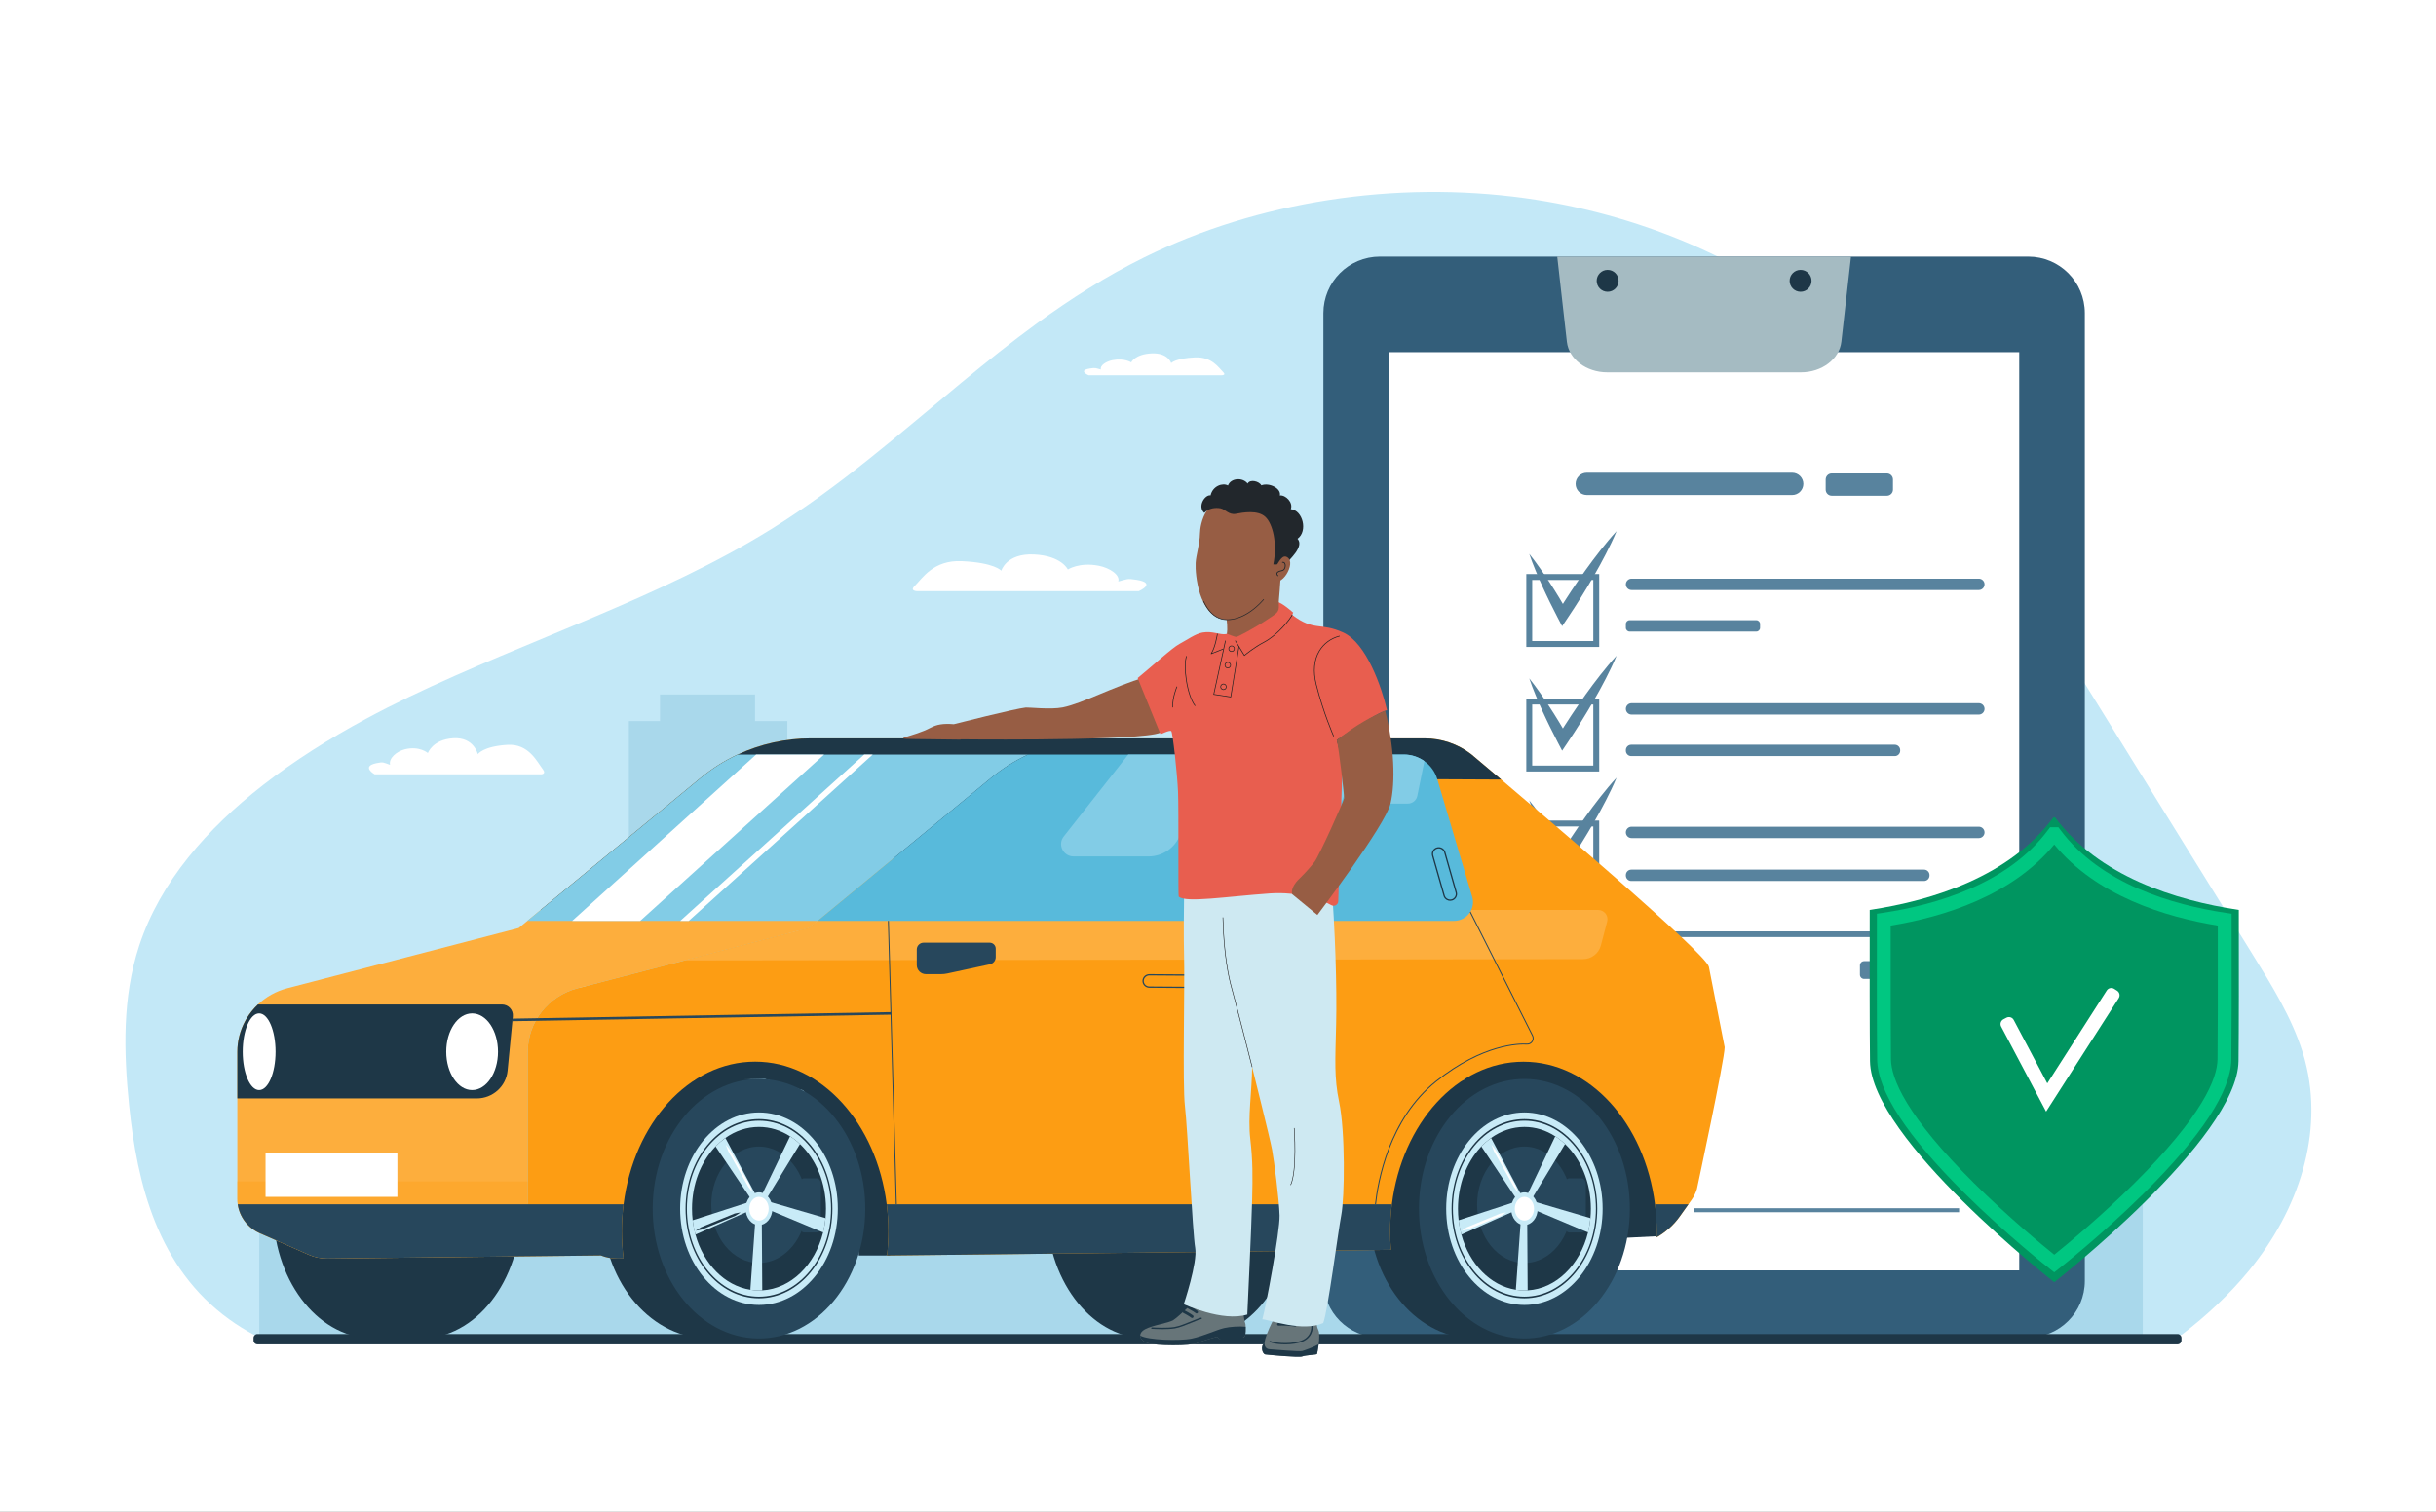<svg xml:space="preserve" style="enable-background:new 0 0 1225.499 760.588;" viewBox="0 0 1225.499 760.588" y="0px" x="0px" xmlns:xlink="http://www.w3.org/1999/xlink" xmlns="http://www.w3.org/2000/svg" id="Layer_1" version="1.1">
<rect x="0" y="0" width="1225.499" height="760.588" fill="#808080" stroke="none"/>
<path d="M932.202,220.947H801.21c0,0-4.673,0-1.632-2.968c4.605-4.52,11.108-15.402,27.934-14.634
	c19.254,0.884,23.367,5.515,23.367,5.644c0,0,2.935-10.32,19.316-9.573c16.379,0.747,20.07,8.832,20.07,8.832
	s6.728-4.444,18.293-2.202c6.434,1.251,12.724,5.357,11.525,9.224c5.373-1.376,5.089-1.891,10.815-0.981
	C943.224,216.247,932.202,220.947,932.202,220.947z" style="fill:#FFFFFF;"></path>
<rect height="760.588" width="1225.499" style="fill:#FFFFFF;" y="0" x="0"></rect>
<path d="M1131.335,639.409c-9.72,11.82-21.17,22.54-33.85,32.25h-969.71c-4.32-2.37-8.48-4.93-12.4-7.77
	c-36.1-26.01-46.42-68.38-50.42-107.73c-2.73-26.85-3.46-54.3,5.08-80.31c5.25-16,13.77-30.78,24.68-44.41
	c10.55-13.19,23.34-25.3,37.57-36.39c15.8-12.32,33.38-23.38,51.67-33.26c7.22-3.91,14.55-7.63,21.92-11.17
	c60.27-28.95,126.53-49.84,182.22-84.44c34.86-21.67,64.88-48.3,95.82-73.85c12.29-10.15,24.74-20.14,37.68-29.58
	c16.88-12.29,34.61-23.64,54-33.23c56.94-28.12,126.22-38.88,191.7-29.8c56.29,7.82,109.37,30.25,150.2,63.03
	c6.67,5.35,13.01,10.99,18.98,16.88c4.2,4.13,8.2,8.37,12.05,12.7c0.78,0.87,1.55,1.75,2.3,2.62
	c19.84,22.88,35.54,48.17,51.09,73.28c19.53,31.54,39.08,63.09,58.61,94.63c2.96,4.77,5.91,9.55,8.87,14.32
	c10.52,16.98,21.03,33.96,31.54,50.93c8,12.91,16,25.82,23.99,38.73c2.78,4.48,5.55,8.97,8.33,13.45
	c9.75,15.72,19.56,31.62,24.98,48.67c0.38,1.2,0.75,2.42,1.09,3.65c0.11,0.41,0.22,0.81,0.32,1.21
	C1169.155,569.999,1156.545,608.719,1131.335,639.409z" style="fill:#C3E8F7;"></path>
<polygon points="1071.416,525.786 1071.416,480.426 1016.549,480.426 1016.549,525.786 1006.641,525.786 
	1006.641,504.819 965.607,504.819 965.607,377.396 919.157,377.396 919.157,316.162 902.314,316.162 902.314,300.699 
	787.115,300.699 787.115,316.162 770.272,316.162 770.272,464.975 737.143,464.975 737.143,366.22 723.925,366.22 723.925,346.889 
	697.179,346.889 697.179,366.22 682.792,366.22 682.792,346.889 656.044,346.889 656.044,366.22 643.324,366.22 643.324,464.975 
	619.155,464.975 619.155,386.38 520.246,386.38 520.246,371.752 477.769,371.752 477.769,402.575 441.508,402.575 441.508,464.969 
	402.061,464.969 402.061,472.466 396.104,472.466 396.104,362.826 379.84,362.826 379.84,349.431 332.029,349.431 332.029,362.826 
	316.373,362.826 316.373,464.969 294.581,464.969 294.581,497.042 227.007,497.042 227.007,525.786 216.963,525.786 
	216.963,511.951 156.617,511.951 156.617,525.786 130.45,525.786 130.45,671.659 227.007,671.659 227.007,671.655 297.458,671.655 
	316.373,671.655 316.373,671.659 371.715,671.659 396.104,671.659 402.066,671.659 402.066,671.655 441.508,671.655 
	441.508,671.659 507.607,671.659 556.508,671.659 619.155,671.659 643.324,671.659 658.623,671.659 688.974,671.659 
	737.143,671.659 770.272,671.659 779.026,671.659 809.382,671.659 848.826,671.659 869.818,671.659 919.157,671.659 984.48,671.659 
	984.48,671.655 1006.641,671.655 1006.641,671.516 1077.971,671.516 1077.971,525.786" style="fill:#A9D8EB;"></polygon>
<g>
	<g>
		<path d="M1048.831,157.559v486.987c0,15.711-12.737,28.448-28.448,28.448H694.213
			c-15.711,0-28.448-12.737-28.448-28.448V157.559c0-15.711,12.737-28.448,28.448-28.448h326.169
			C1036.094,129.111,1048.831,141.848,1048.831,157.559z" style="fill:#335E7A;"></path>
		<g>
			<rect height="462.023" width="317.065" style="fill:#FFFFFF;" y="177.199" x="698.765"></rect>
			<g>
				<rect height="2.012" width="133.296" style="fill:#58839E;" y="607.929" x="852.281"></rect>
			</g>
			<g>
				<g>
					<g>
						<path d="M804.522,388.187h-36.679v-36.68h36.679V388.187z M770.813,385.216h30.738v-30.738h-30.738
							V385.216z" style="fill:#58839E;"></path>
					</g>
					<path d="M769.328,341.333c1.86,2.314,3.612,4.686,5.297,7.096c1.723,2.389,3.333,4.839,4.945,7.289
						c1.592,2.46,3.163,4.933,4.677,7.436c1.527,2.496,3.016,5.013,4.467,7.551l-4.959-0.173
						c4.369-7.119,8.963-14.093,13.825-20.896c2.436-3.398,4.934-6.756,7.528-10.052c2.615-3.283,5.256-6.549,8.155-9.65
						c-1.614,3.926-3.487,7.685-5.385,11.429c-1.919,3.73-3.934,7.398-6.012,11.026c-4.165,7.25-8.598,14.328-13.255,21.262
						l-2.733,4.068l-2.226-4.241c-1.359-2.588-2.678-5.198-3.96-7.828c-1.295-2.623-2.534-5.277-3.75-7.943
						c-1.198-2.677-2.396-5.353-3.482-8.09C771.334,346.899,770.277,344.146,769.328,341.333z" style="fill:#58839E;"></path>
				</g>
				<path d="M995.518,359.546H820.788c-1.573,0-2.86-1.287-2.86-2.86l0,0c0-1.573,1.287-2.86,2.86-2.86
					h174.731c1.573,0,2.86,1.287,2.86,2.86l0,0C998.378,358.259,997.091,359.546,995.518,359.546z" style="fill:#58839E;"></path>
				<path d="M953.237,380.44H820.632c-1.488,0-2.705-1.217-2.705-2.705v-0.31
					c0-1.487,1.217-2.705,2.705-2.705h132.604c1.488,0,2.705,1.217,2.705,2.705v0.31C955.941,379.223,954.724,380.44,953.237,380.44
					z" style="fill:#58839E;"></path>
				<g>
					<g>
						<path d="M804.522,449.569h-36.679v-36.68h36.679V449.569z M770.813,446.598h30.738V415.86h-30.738
							V446.598z" style="fill:#58839E;"></path>
					</g>
					<path d="M769.328,402.715c1.86,2.314,3.612,4.686,5.297,7.096c1.723,2.389,3.333,4.839,4.945,7.289
						c1.592,2.46,3.163,4.933,4.677,7.436c1.527,2.496,3.016,5.013,4.467,7.551l-4.959-0.173
						c4.369-7.119,8.963-14.093,13.825-20.896c2.436-3.398,4.934-6.756,7.528-10.052c2.615-3.283,5.256-6.549,8.155-9.65
						c-1.614,3.926-3.487,7.685-5.385,11.429c-1.919,3.73-3.934,7.398-6.012,11.027c-4.165,7.25-8.598,14.328-13.255,21.262
						l-2.733,4.068l-2.226-4.241c-1.359-2.588-2.678-5.198-3.96-7.828c-1.295-2.623-2.534-5.277-3.75-7.943
						c-1.198-2.677-2.396-5.353-3.482-8.09C771.334,408.281,770.277,405.527,769.328,402.715z" style="fill:#58839E;"></path>
				</g>
				<path d="M967.962,443.286H820.663c-1.504,0-2.735-1.231-2.735-2.736v-0.249
					c0-1.504,1.231-2.735,2.735-2.735h147.299c1.505,0,2.735,1.231,2.735,2.735v0.249
					C970.697,442.056,969.466,443.286,967.962,443.286z" style="fill:#58839E;"></path>
				<path d="M996.948,471.493H769.849c-0.786,0-1.43-0.643-1.43-1.43l0,0c0-0.786,0.643-1.43,1.43-1.43
					h227.099c0.786,0,1.43,0.643,1.43,1.43l0,0C998.378,470.849,997.734,471.493,996.948,471.493z" style="fill:#58839E;"></path>
				<path d="M996.268,492.568h-58.468c-1.16,0-2.109-0.949-2.109-2.109v-4.739
					c0-1.16,0.949-2.109,2.109-2.109h58.468c1.16,0,2.109,0.949,2.109,2.109v4.739C998.378,491.619,997.429,492.568,996.268,492.568
					z" style="fill:#58839E;"></path>
				<g>
					<g>
						<g>
							<path d="M804.522,325.527h-36.679v-36.68h36.679V325.527z M770.813,322.557h30.738v-30.738h-30.738
								V322.557z" style="fill:#58839E;"></path>
						</g>
						<path d="M769.328,278.673c1.86,2.314,3.612,4.686,5.297,7.096c1.723,2.389,3.333,4.839,4.945,7.289
							c1.592,2.46,3.163,4.932,4.677,7.436c1.527,2.496,3.016,5.013,4.467,7.551l-4.959-0.173
							c4.369-7.119,8.963-14.093,13.825-20.895c2.436-3.398,4.934-6.756,7.528-10.052c2.615-3.283,5.256-6.549,8.155-9.65
							c-1.614,3.926-3.487,7.685-5.385,11.429c-1.919,3.73-3.934,7.398-6.012,11.026c-4.165,7.25-8.598,14.328-13.255,21.262
							l-2.733,4.068l-2.226-4.241c-1.359-2.588-2.678-5.198-3.96-7.828c-1.295-2.623-2.534-5.277-3.75-7.943
							c-1.198-2.677-2.396-5.352-3.482-8.09C771.334,284.24,770.277,281.486,769.328,278.673z" style="fill:#58839E;"></path>
					</g>
					<path d="M995.518,296.887H820.788c-1.573,0-2.86-1.287-2.86-2.86l0,0c0-1.573,1.287-2.86,2.86-2.86
						h174.731c1.573,0,2.86,1.287,2.86,2.86l0,0C998.378,295.6,997.091,296.887,995.518,296.887z" style="fill:#58839E;"></path>
					<path d="M883.561,317.781H819.82c-1.041,0-1.892-0.851-1.892-1.892v-1.936
						c0-1.04,0.851-1.892,1.892-1.892h63.741c1.04,0,1.892,0.851,1.892,1.892v1.936
						C885.453,316.929,884.601,317.781,883.561,317.781z" style="fill:#58839E;"></path>
				</g>
				<path d="M995.518,421.693H820.788c-1.573,0-2.86-1.287-2.86-2.86l0,0c0-1.573,1.287-2.86,2.86-2.86
					h174.731c1.573,0,2.86,1.287,2.86,2.86l0,0C998.378,420.406,997.091,421.693,995.518,421.693z" style="fill:#58839E;"></path>
			</g>
			<g>
				<path d="M901.624,249.085H798.252c-3.083,0-5.605-2.522-5.605-5.605l0,0c0-3.083,2.522-5.605,5.605-5.605
					h103.372c3.083,0,5.605,2.522,5.605,5.605l0,0C907.229,246.563,904.707,249.085,901.624,249.085z" style="fill:#58839E;"></path>
				<path d="M949.261,249.438h-27.756c-1.675,0-3.046-1.371-3.046-3.046v-5.117
					c0-1.676,1.371-3.046,3.046-3.046h27.756c1.675,0,3.046,1.371,3.046,3.046v5.117
					C952.307,248.067,950.937,249.438,949.261,249.438z" style="fill:#58839E;"></path>
			</g>
		</g>
		<path d="M906.044,187.349h-97.492c-10.518,0-19.309-6.659-20.296-15.374l-4.855-42.864h147.794
			l-4.855,42.864C925.353,180.689,916.561,187.349,906.044,187.349z" style="fill:#A5BBC2;"></path>
		<path d="M814.273,141.307c0,3.044-2.468,5.512-5.512,5.512c-3.044,0-5.512-2.468-5.512-5.512
			c0-3.044,2.468-5.512,5.512-5.512C811.805,135.795,814.273,138.263,814.273,141.307z" style="fill:#1E3747;"></path>
		<path d="M911.346,141.307c0,3.044-2.468,5.512-5.512,5.512c-3.044,0-5.512-2.468-5.512-5.512
			c0-3.044,2.468-5.512,5.512-5.512C908.879,135.795,911.346,138.263,911.346,141.307z" style="fill:#1E3747;"></path>
	</g>
	<g>
		<path d="M1033.828,411.265c-0.126,0-0.258,0.001-0.382,0.001s-0.256-0.001-0.382-0.001
			c-22.058,29.621-60.388,41.766-92.456,46.57c-0.049,28.603-0.05,61.121,0.142,76.102c0.503,39.145,92.696,111.233,92.696,111.233
			s92.192-72.088,92.695-111.233c0.193-14.981,0.191-47.498,0.142-76.102C1094.216,453.031,1055.886,440.886,1033.828,411.265z" style="fill:#009560;"></path>
		<g>
			<path d="M1029.352,559.309l-22.613-42.764c-0.702-1.327-0.195-2.972,1.133-3.674l1.516-0.802
				c1.327-0.702,2.972-0.195,3.674,1.133l16.879,31.92l29.911-46.741c0.809-1.265,2.491-1.634,3.755-0.824l1.445,0.924
				c1.265,0.809,1.634,2.491,0.824,3.755L1029.352,559.309z" style="fill:#FFFFFF;"></path>
		</g>
		<g>
			<path d="M1033.446,640.181l-2.142-1.674c-0.215-0.167-21.694-17.014-42.939-38.079
				c-28.998-28.752-43.805-51.412-44.01-67.35c-0.184-14.283-0.173-46.134-0.132-70.339l0.005-2.99l2.957-0.443
				c26.754-4.009,62.893-14.488,83.12-41.651l1.043-1.4h4.196l1.043,1.4c20.228,27.163,56.366,37.643,83.12,41.651l2.957,0.443
				l0.005,2.99c0.059,35.239,0.015,58.904-0.132,70.339c-0.204,15.938-15.012,38.598-44.01,67.35
				c-21.245,21.065-42.725,37.912-42.939,38.079L1033.446,640.181z M951.171,465.719c-0.051,33.095-0.004,56.321,0.137,67.269
				c0.124,9.654,7.495,28.326,41.908,62.458c17.077,16.937,34.316,31.116,40.23,35.876c5.913-4.76,23.153-18.939,40.23-35.876
				c34.413-34.131,41.784-52.803,41.908-62.458c0.143-11.077,0.189-33.701,0.137-67.269c-26.66-4.361-61.099-15.012-82.275-40.798
				C1012.27,450.707,977.831,461.359,951.171,465.719z" style="fill:#00C781;"></path>
		</g>
	</g>
</g>
<path d="M1095.519,676.432h-966.04c-1.064,0-1.934-0.87-1.934-1.934v-1.329c0-1.064,0.87-1.934,1.934-1.934
	h966.04c1.064,0,1.934,0.87,1.934,1.934v1.329C1097.453,675.561,1096.583,676.432,1095.519,676.432z" style="fill:#1E3747;"></path>
<path d="M572.878,297.453H461.478c0,0-3.974,0-1.388-2.547c3.916-3.878,9.447-13.216,23.756-12.556
	c16.375,0.758,19.872,4.732,19.872,4.842c0,0,2.496-8.855,16.427-8.214c13.929,0.641,17.068,7.578,17.068,7.578
	s5.722-3.813,15.556-1.889c5.472,1.073,10.821,4.597,9.802,7.914c4.569-1.181,4.328-1.622,9.197-0.842
	C582.252,293.42,572.878,297.453,572.878,297.453z" style="fill:#FFFFFF;"></path>
<path d="M547.642,188.827h66.938c0,0,2.388,0,0.834-1.517c-2.353-2.31-5.676-7.871-14.274-7.478
	c-9.839,0.452-11.94,2.818-11.94,2.884c0,0-1.5-5.274-9.871-4.892c-8.37,0.382-10.256,4.513-10.256,4.513s-3.438-2.271-9.348-1.125
	c-3.288,0.639-6.502,2.738-5.89,4.713c-2.746-0.703-2.601-0.966-5.526-0.501C542.01,186.426,547.642,188.827,547.642,188.827z" style="fill:#FFFFFF;"></path>
<path d="M188.503,389.627h83.565c0,0,2.981,0,1.041-2.504c-2.938-3.813-7.086-12.995-17.82-12.346
	c-12.283,0.746-14.907,4.652-14.907,4.761c0,0-1.872-8.707-12.323-8.076c-10.449,0.63-12.803,7.451-12.803,7.451
	s-4.292-3.749-11.67-1.858c-4.105,1.055-8.117,4.52-7.353,7.782c-3.428-1.161-3.247-1.595-6.899-0.828
	C181.471,385.661,188.503,389.627,188.503,389.627z" style="fill:#FFFFFF;"></path>
<g>
	<g>
		<polygon points="730.189,531.2 736.398,543.233 766.312,543.233 771.281,545.526 801.241,563.085 
			810.372,587.2 813.456,611.618 814.006,623.014 833.411,622.035 836.36,606.2 836.36,592.301 834.158,564.735 826.119,550.518 
			809.271,526.208 790.992,526.208 775.245,522.518 758.177,522.518" style="fill:#1E3747;"></polygon>
		<g>
			<path d="M794.711,608.725c0.184-27.154-13.132-50.571-32.236-60.606l-0.198-5.221h-22.216v0.045
				c-28.351,1.031-51.198,29.48-51.438,64.685c-0.242,35.579,22.685,64.723,51.438,65.782l26.649,0.05l-0.005-7.719
				C783.236,654.828,794.543,633.44,794.711,608.725z" style="fill:#1E3747;"></path>
			<g>
				<path d="M713.854,607.628c-0.245,36.058,23.302,65.528,52.599,65.83
					c29.297,0.305,53.244-28.677,53.49-64.733c0.244-36.049-23.302-65.524-52.602-65.825
					C738.048,542.594,714.101,571.577,713.854,607.628z" style="fill:#27475C;"></path>
				<path d="M727.549,608.177c0,26.747,17.616,48.428,39.35,48.428c21.732,0,39.348-21.681,39.348-48.428
					c0-26.742-17.616-48.423-39.348-48.423C745.166,559.755,727.549,581.435,727.549,608.177z" style="fill:#C8EBF7;"></path>
				<path d="M733.475,608.177c0,1.977,0.107,3.917,0.333,5.815c0.281,2.48,0.749,4.881,1.378,7.203
					c3.983,14.729,14.547,25.737,27.396,27.766h0.013c1.419,0.242,2.836,0.357,4.307,0.357c0.547,0,1.083-0.018,1.63-0.053
					c14.375-0.835,26.356-12.848,30.369-29.139c0.573-2.318,0.974-4.738,1.203-7.208c0.146-1.549,0.228-3.143,0.228-4.741
					c0-13.243-5.082-25.028-12.984-32.531c-1.541-1.482-3.196-2.794-4.934-3.898c-4.628-3.011-9.91-4.708-15.511-4.708
					c-6.124,0-11.849,2.021-16.769,5.544c-0.201,0.152-0.4,0.282-0.587,0.431c-1.526,1.149-2.97,2.422-4.307,3.851
					c-0.16,0.146-0.319,0.329-0.48,0.489C737.834,584.893,733.475,595.904,733.475,608.177z" style="fill:#1E3747;"></path>
				<path d="M797.796,617.254c0,1.584-0.947,2.871-2.113,2.871h-6.227c-1.166,0-2.109-1.288-2.109-2.871
					v-21.476c0-1.584,0.944-2.873,2.109-2.873h6.227c1.166,0,2.113,1.29,2.113,2.873V617.254z" style="fill:#27475C;"></path>
				<path d="M790.696,606.202c0,16.178-10.654,29.287-23.797,29.287c-13.143,0-23.8-13.11-23.8-29.287
					c0-16.173,10.657-29.291,23.8-29.291C780.042,576.911,790.696,590.029,790.696,606.202z" style="fill:#27475C;"></path>
				<path d="M767.89,602.159l2.527,1.365l16.93-27.878c-1.541-1.482-3.196-2.794-4.934-3.898L767.89,602.159z" style="fill:#C8EBF7;"></path>
				<path d="M745.239,576.866l18.718,27.973l1.927-2.456l-15.75-29.799c-0.201,0.152-0.4,0.282-0.587,0.431
					C748.02,574.164,746.576,575.437,745.239,576.866z" style="fill:#C8EBF7;"></path>
				<path d="M733.808,613.992c0.281,2.48,0.749,4.881,1.378,7.203l28.506-12.704l-1.284-3.819
					L733.808,613.992z" style="fill:#C8EBF7;"></path>
				<path d="M762.595,648.961c1.419,0.242,2.836,0.357,4.307,0.357c0.547,0,1.083-0.018,1.63-0.053
					l-0.24-36.99h-3.089L762.595,648.961z" style="fill:#C8EBF7;"></path>
				<path d="M771.275,608.49l27.625,11.635c0.573-2.318,0.974-4.738,1.203-7.208l-28.001-8.246
					L771.275,608.49z" style="fill:#C8EBF7;"></path>
				<path d="M760.215,608.177c0,4.539,2.994,8.229,6.684,8.229c3.692,0,6.683-3.689,6.683-8.229
					c0-4.542-2.991-8.222-6.683-8.222C763.209,599.955,760.215,603.636,760.215,608.177z" style="fill:#C8EBF7;"></path>
				<path d="M762.053,608.177c0,3.292,2.17,5.964,4.846,5.964c2.675,0,4.846-2.673,4.846-5.964
					c0-3.294-2.171-5.961-4.846-5.961C764.222,602.217,762.053,604.883,762.053,608.177z" style="fill:#FFFFFF;"></path>
				<path d="M763.692,599.877c-0.383-1.141-0.835-2.229-1.255-3.342l-1.676-2.992l-3.346-5.981l-3.347-5.985
					l-1.671-2.994c-0.699-0.877-1.362-1.789-2.089-2.643c0.391,1.139,0.842,2.229,1.26,3.342l1.673,2.996l3.347,5.982l3.346,5.985
					l1.668,2.998C762.298,598.119,762.961,599.029,763.692,599.877z" style="fill:#FFFFFF;"></path>
				<path d="M757.717,610.044c-0.999,0.134-1.974,0.372-2.958,0.559l-2.799,1.154l-5.599,2.304l-5.601,2.3
					l-2.798,1.151c-0.882,0.58-1.773,1.114-2.641,1.733c0.997-0.146,1.971-0.378,2.958-0.563l2.801-1.153l5.598-2.297l5.598-2.305
					l2.8-1.144C755.959,611.204,756.85,610.672,757.717,610.044z" style="fill:#FFFFFF;"></path>
				<g>
					<path d="M730.259,608.175c0-24.864,16.437-45.09,36.64-45.09c20.202,0,36.641,20.227,36.641,45.09
						c0,24.869-16.439,45.093-36.641,45.093C746.697,653.269,730.259,633.045,730.259,608.175z M730.927,608.175
						c0,24.412,16.137,44.271,35.972,44.271c19.834,0,35.972-19.859,35.972-44.271c0-24.41-16.138-44.264-35.972-44.264
						C747.064,563.912,730.927,583.765,730.927,608.175z" style="fill:#1E3747;"></path>
				</g>
			</g>
		</g>
		<path d="M262.192,608.725c0.232-36.049-22.142-65.524-49.985-65.825c-1.62-0.018-3.221,0.068-4.803,0.244
			l-0.009-0.246h-21.11v0.045c-26.941,1.031-48.65,29.48-48.879,64.685c-0.23,35.579,21.557,64.723,48.879,65.782l25.324,0.05
			v-0.004C239.336,673.589,261.959,644.675,262.192,608.725z" style="fill:#1E3747;"></path>
		<path d="M651.155,608.725c0.232-36.049-22.115-65.524-49.924-65.825c-1.618-0.018-3.217,0.068-4.797,0.244
			l-0.009-0.246H575.34v0.045c-26.908,1.031-48.591,29.48-48.82,64.685c-0.23,35.579,21.53,64.723,48.82,65.782l25.293,0.05v-0.004
			C628.327,673.589,650.922,644.675,651.155,608.725z" style="fill:#1E3747;"></path>
		<polygon points="346.244,533.352 349.59,543.686 384.824,542.9 404,548.593 419.147,565.889 
			431.565,597.403 432.024,631.735 447.829,631.717 453.433,614.142 454.168,591.426 447.093,562.177 435.699,538.179 
			420.814,532.565 382.867,528.218" style="fill:#1E3747;"></polygon>
		<g>
			<path d="M409.867,608.725c0.185-27.154-13.238-50.571-32.496-60.606l-0.2-5.221h-22.394v0.045
				c-28.579,1.031-51.61,29.48-51.853,64.685c-0.244,35.579,22.868,64.723,51.853,65.782l26.864,0.05l-0.006-7.719
				C398.3,654.828,409.698,633.44,409.867,608.725z" style="fill:#1E3747;"></path>
			<g>
				<path d="M328.359,607.628c-0.247,36.058,23.49,65.528,53.022,65.83
					c29.533,0.305,53.673-28.677,53.92-64.733c0.246-36.049-23.489-65.524-53.026-65.825
					C352.748,542.594,328.608,571.577,328.359,607.628z" style="fill:#27475C;"></path>
				<path d="M342.164,608.177c0,26.747,17.758,48.428,39.667,48.428c21.907,0,39.664-21.681,39.664-48.428
					c0-26.742-17.758-48.423-39.664-48.423C359.923,559.755,342.164,581.435,342.164,608.177z" style="fill:#C8EBF7;"></path>
				<path d="M348.138,608.177c0,1.977,0.108,3.917,0.335,5.815c0.283,2.48,0.755,4.881,1.389,7.203
					c4.015,14.729,14.665,25.737,27.616,27.766h0.014c1.431,0.242,2.859,0.357,4.341,0.357c0.551,0,1.091-0.018,1.643-0.053
					c14.49-0.835,26.569-12.848,30.614-29.139c0.578-2.318,0.982-4.738,1.213-7.208c0.147-1.549,0.229-3.143,0.229-4.741
					c0-13.243-5.123-25.028-13.089-32.531c-1.554-1.482-3.222-2.794-4.974-3.898c-4.666-3.011-9.99-4.708-15.636-4.708
					c-6.173,0-11.945,2.021-16.903,5.544c-0.202,0.152-0.403,0.282-0.592,0.431c-1.538,1.149-2.994,2.422-4.341,3.851
					c-0.161,0.146-0.322,0.329-0.484,0.489C352.532,584.893,348.138,595.904,348.138,608.177z" style="fill:#1E3747;"></path>
				<path d="M412.977,617.254c0,1.584-0.955,2.871-2.13,2.871h-6.277c-1.175,0-2.126-1.288-2.126-2.871
					v-21.476c0-1.584,0.951-2.873,2.126-2.873h6.277c1.175,0,2.13,1.29,2.13,2.873V617.254z" style="fill:#27475C;"></path>
				<path d="M405.82,606.202c0,16.178-10.74,29.287-23.989,29.287c-13.249,0-23.992-13.11-23.992-29.287
					c0-16.173,10.743-29.291,23.992-29.291C395.08,576.911,405.82,590.029,405.82,606.202z" style="fill:#27475C;"></path>
				<path d="M382.83,602.159l2.547,1.365l17.066-27.878c-1.554-1.482-3.222-2.794-4.974-3.898L382.83,602.159
					z" style="fill:#C8EBF7;"></path>
				<path d="M359.997,576.866l18.868,27.973l1.942-2.456l-15.877-29.799
					c-0.202,0.152-0.403,0.282-0.592,0.431C362.8,574.164,361.344,575.437,359.997,576.866z" style="fill:#C8EBF7;"></path>
				<path d="M348.474,613.992c0.283,2.48,0.755,4.881,1.389,7.203l28.736-12.704l-1.295-3.819
					L348.474,613.992z" style="fill:#C8EBF7;"></path>
				<path d="M377.492,648.961c1.431,0.242,2.859,0.357,4.341,0.357c0.551,0,1.091-0.018,1.643-0.053
					l-0.241-36.99h-3.114L377.492,648.961z" style="fill:#C8EBF7;"></path>
				<path d="M386.243,608.49l27.847,11.635c0.578-2.318,0.982-4.738,1.213-7.208l-28.227-8.246
					L386.243,608.49z" style="fill:#C8EBF7;"></path>
				<path d="M375.093,608.177c0,4.539,3.018,8.229,6.738,8.229c3.722,0,6.737-3.689,6.737-8.229
					c0-4.542-3.016-8.222-6.737-8.222C378.111,599.955,375.093,603.636,375.093,608.177z" style="fill:#C8EBF7;"></path>
				<path d="M376.946,608.177c0,3.292,2.187,5.964,4.886,5.964c2.696,0,4.885-2.673,4.885-5.964
					c0-3.294-2.189-5.961-4.885-5.961C379.133,602.217,376.946,604.883,376.946,608.177z" style="fill:#FFFFFF;"></path>
				<path d="M378.598,599.877c-0.386-1.141-0.841-2.229-1.265-3.342l-1.689-2.992l-3.373-5.981l-3.374-5.985
					l-1.684-2.994c-0.704-0.877-1.373-1.789-2.106-2.643c0.394,1.139,0.849,2.229,1.27,3.342l1.687,2.996l3.374,5.982l3.373,5.985
					l1.681,2.998C377.194,598.119,377.862,599.029,378.598,599.877z" style="fill:#FFFFFF;"></path>
				<path d="M372.575,610.044c-1.007,0.134-1.99,0.372-2.982,0.559l-2.822,1.154l-5.644,2.304l-5.646,2.3
					l-2.821,1.151c-0.889,0.58-1.787,1.114-2.662,1.733c1.005-0.146,1.987-0.378,2.981-0.563l2.824-1.153l5.643-2.297l5.643-2.305
					l2.823-1.144C370.803,611.204,371.702,610.672,372.575,610.044z" style="fill:#1E3747;"></path>
				<g>
					<path d="M344.896,608.175c0-24.864,16.57-45.09,36.935-45.09c20.365,0,36.936,20.227,36.936,45.09
						c0,24.869-16.571,45.093-36.936,45.093C361.466,653.269,344.896,633.045,344.896,608.175z M345.57,608.175
						c0,24.412,16.267,44.271,36.262,44.271c19.994,0,36.262-19.859,36.262-44.271c0-24.41-16.268-44.264-36.262-44.264
						C361.836,563.912,345.57,583.765,345.57,608.175z" style="fill:#1E3747;"></path>
				</g>
			</g>
		</g>
		<path d="M554.07,371.525c-12.85,0-25.432,2.814-36.871,8.138c-6.592,3.065-12.798,6.96-18.462,11.628
			l-80.699,66.567l-6.676,5.505l-4.344,3.586l-116.381,30.293c-14.829,3.863-25.145,16.978-25.145,31.973v74.145
			c0,0.869,0.059,1.732,0.183,2.582c0.895,6.361,5.076,11.905,11.171,14.589l24.583,10.823c0.281,0.122,0.568,0.245,0.856,0.354
			l-137.58,1.558c-3.221,0.032-6.415-0.618-9.348-1.912l-24.583-10.823c-6.095-2.685-10.276-8.228-11.178-14.589
			c-0.124-0.85-0.183-1.713-0.183-2.582v-74.145c0-9.213,3.9-17.719,10.348-23.803c4.037-3.818,9.087-6.683,14.803-8.17
			l116.381-30.293l4.344-3.586l6.676-5.505l80.699-66.567c5.664-4.668,11.87-8.563,18.462-11.628
			c11.439-5.325,24.021-8.138,36.871-8.138H554.07z" style="fill:#FDAE3D;"></path>
		<path d="M258.006,511.379l-0.109,1.162l-0.125,1.285l-2.417,24.936
			c-0.769,7.903-7.492,13.935-15.552,13.935H119.415V529.22c0-5.554,1.413-10.853,3.955-15.517c0.201-0.371,0.41-0.733,0.619-1.096
			c1.572-2.645,3.512-5.068,5.769-7.194h122.737C255.756,505.412,258.315,508.173,258.006,511.379z" style="fill:#1E3747;"></path>
		<path d="M867.643,526.924c0.02,6.142-13.967,71.344-13.967,71.344c-0.594,1.957-1.503,3.805-2.691,5.479
			l-1.561,2.196l-4.357,6.11c-3.103,4.359-7.108,7.919-11.668,10.527c0.026-0.985,0.046-1.97,0.046-2.968
			c0-4.655-0.294-9.22-0.856-13.669c-5.135-40.665-32.814-71.718-66.184-71.718c-33.376,0-61.055,31.053-66.19,71.718
			c-0.562,4.449-0.856,9.014-0.856,13.669c0,3.129,0.137,6.213,0.392,9.252l-253.497,2.871c0.444-3.972,0.679-8.029,0.679-12.149
			c0-4.642-0.294-9.201-0.856-13.643c-5.122-40.678-32.808-71.75-66.19-71.75c-33.376,0-61.062,31.072-66.183,71.75
			c-0.562,4.443-0.856,9.001-0.856,13.643s0.294,9.201,0.856,13.65l-2.927,0.032c-2.914,0.032-5.801-0.502-8.493-1.558
			c-0.288-0.109-0.575-0.232-0.856-0.354l-24.583-10.823c-6.095-2.685-10.276-8.228-11.171-14.589
			c-0.124-0.85-0.183-1.713-0.183-2.582v-74.145c0-14.995,10.315-28.11,25.145-31.973l53.784-13.997l8.172-2.131l54.424-14.165
			l4.344-3.586l6.676-5.505l31.364-25.87l49.336-40.697c5.664-4.668,11.87-8.563,18.462-11.628
			c11.439-5.325,24.021-8.138,36.871-8.138h162.581c8.525,0,16.796,2.807,23.485,7.977c0,0,5.906,4.951,15.091,12.735
			c14.483,12.265,37.132,31.561,57.645,49.55c24.622,21.595,46.161,41.296,46.827,44.689L867.643,526.924z" style="fill:#FD9D13;"></path>
		<path d="M808.534,463.672l-3.188,12.078c-1.065,4.037-4.769,6.857-9.002,6.857l-451.924,0.637l8.172-2.131
			l54.424-14.165l4.344-3.586l6.676-5.505h385.936C807.058,457.858,809.312,460.73,808.534,463.672z" style="fill:#FDAE3D;"></path>
		<path d="M755.227,392.238l-32.141-0.155l-273.684,39.906l-177.436,25.87l80.699-66.567
			c5.664-4.668,11.87-8.563,18.462-11.628c11.439-5.325,24.021-8.138,36.871-8.138h308.654c8.525,0,16.796,2.807,23.485,7.977
			C740.136,379.503,746.042,384.454,755.227,392.238z" style="fill:#1E3747;"></path>
		<path d="M517.201,379.667c-6.597,3.057-12.801,6.955-18.462,11.628l-87.377,72.065H265.288l87.377-72.065
			c5.661-4.672,11.873-8.57,18.462-11.628H517.201z" style="fill:#82CCE6;"></path>
		<path d="M739.79,458.586c-0.091,0.167-0.189,0.328-0.3,0.483c-1.672,2.55-4.586,4.294-8.009,4.294H411.362
			l87.376-72.072c5.664-4.668,11.87-8.563,18.462-11.628h189.071c3.802,0,7.395,1.217,10.315,3.316
			c0.02,0.019,0.039,0.032,0.059,0.045c3.025,2.183,5.337,5.325,6.441,9.059l17.567,59.221
			C741.417,453.892,741.012,456.474,739.79,458.586z" style="fill:#58BADB;"></path>
		<path d="M302.284,631.709l-137.58,1.558c-3.221,0.032-6.415-0.618-9.348-1.912l-24.583-10.823
			c-6.912-3.045-11.361-9.761-11.361-17.171v-8.898h146.079v8.898c0,7.411,4.442,14.126,11.354,17.171l24.583,10.823
			C301.709,631.477,301.997,631.6,302.284,631.709z" style="opacity:0.37;fill:#FD9D13;"></path>
		<path d="M313.704,605.943c-0.562,4.443-0.856,9.001-0.856,13.643s0.294,9.201,0.856,13.65l-2.927,0.032
			c-2.914,0.032-5.801-0.502-8.493-1.558l-137.58,1.558c-3.221,0.032-6.415-0.618-9.348-1.912l-24.583-10.823
			c-6.095-2.685-10.276-8.228-11.178-14.589H313.704z" style="fill:#27475C;"></path>
		<path d="M699.359,619.612c0,3.129,0.137,6.213,0.392,9.252l-253.497,2.871
			c0.444-3.972,0.679-8.029,0.679-12.149c0-4.642-0.294-9.201-0.856-13.643h254.138
			C699.653,610.392,699.359,614.956,699.359,619.612z" style="fill:#27475C;"></path>
		<path d="M849.423,605.943l-4.357,6.11c-3.103,4.359-7.108,7.919-11.668,10.527
			c0.026-0.985,0.046-1.97,0.046-2.968c0-4.655-0.294-9.22-0.856-13.669H849.423z" style="fill:#27475C;"></path>
		<ellipse ry="19.294" rx="13.016" cy="529.195" cx="237.514" style="fill:#FFFFFF;"></ellipse>
		<rect height="22.24" width="66.32" style="fill:#FFFFFF;" y="579.976" x="133.597"></rect>
		<path d="M613.491,385.957c0.144,2.863,0.21,5.722,0.274,8.581c-0.247,5.387-0.905,20.074-1.155,25.658
			c-0.253,5.632-0.906,20.205-1.15,25.659c-0.348,2.841-0.644,5.685-1.036,8.524c-0.137-2.862-0.177-5.721-0.269-8.581
			c0.242-5.387,0.9-20.074,1.15-25.659c0.253-5.632,0.906-20.205,1.145-25.659C612.77,391.639,613.092,388.796,613.491,385.957
			L613.491,385.957z" style="fill:#FFFFFF;"></path>
		<g>
			<polygon points="451.166,605.943 450.676,605.943 446.691,463.363 447.181,463.363" style="fill:#27475C;"></polygon>
		</g>
		<g>
			<polygon points="610.363,463.363 608.998,605.943 608.508,605.943 609.873,463.363" style="fill:#27475C;"></polygon>
		</g>
		<g>
			<path d="M771.017,524.174c-0.647,0.966-1.738,1.5-2.92,1.423c-3.436-0.206-21.787-0.296-45.546,18.729
				c-23.655,18.942-29.103,50.419-30.319,61.616h-0.49c1.208-11.222,6.663-42.906,30.495-61.989
				c23.903-19.135,42.424-19.045,45.893-18.833c1,0.058,1.927-0.393,2.482-1.217c0.542-0.811,0.608-1.816,0.17-2.691l-31.292-62.144
				c0.111-0.154,0.209-0.315,0.3-0.483l31.429,62.408C771.735,522.03,771.664,523.215,771.017,524.174z" style="fill:#27475C;"></path>
		</g>
		<g>
			<path d="M729.545,453.267c-0.589,0-1.172-0.149-1.702-0.443c-0.812-0.45-1.397-1.181-1.647-2.059
				l-5.739-20.159c-0.518-1.819,0.562-3.715,2.408-4.225c1.848-0.51,3.769,0.555,4.287,2.373l5.739,20.159
				c0.25,0.878,0.136,1.802-0.32,2.602c-0.456,0.8-1.198,1.376-2.088,1.622C730.174,453.225,729.858,453.267,729.545,453.267z
				 M723.803,426.899c-0.252,0-0.508,0.034-0.761,0.104c-1.499,0.414-2.376,1.953-1.956,3.431l5.739,20.158
				c0.203,0.712,0.678,1.306,1.338,1.671c0.66,0.365,1.421,0.456,2.144,0.256l0,0c0.723-0.2,1.325-0.668,1.695-1.318
				c0.371-0.65,0.463-1.401,0.26-2.113l-5.739-20.159C726.174,427.703,725.037,426.899,723.803,426.899z" style="fill:#1E3747;"></path>
		</g>
		<g>
			<path d="M602.801,494.69c-0.163,0.558-0.47,1.069-0.903,1.489c-0.663,0.644-1.538,0.996-2.463,0.989
				l-21.243-0.149c-1.917-0.014-3.466-1.562-3.452-3.451c0.014-1.892,1.585-3.415,3.501-3.402l21.244,0.149
				c0.925,0.007,1.795,0.37,2.448,1.023c0.654,0.654,1.01,1.516,1.003,2.427C602.934,494.083,602.888,494.393,602.801,494.69z
				 M575.503,492.824c-0.07,0.238-0.108,0.49-0.11,0.75c-0.011,1.534,1.246,2.791,2.803,2.802l21.243,0.149
				c0.751,0.005,1.461-0.28,2-0.804c0.539-0.524,0.839-1.219,0.844-1.959l0,0c0.005-0.74-0.284-1.44-0.815-1.971
				c-0.531-0.531-1.237-0.827-1.988-0.832l-21.243-0.149C576.943,490.802,575.844,491.656,575.503,492.824z" style="fill:#27475C;"></path>
		</g>
		<g>
			<polygon points="448.285,510.544 257.77,513.828 257.894,512.54 448.266,509.257" style="fill:#27475C;"></polygon>
		</g>
		<path d="M473.45,490.167h-7.616c-2.556,0-4.627-2.042-4.627-4.561v-7.876c0-1.881,1.547-3.406,3.456-3.406
			h33.209c1.683,0,3.047,1.345,3.047,3.003v4.291c0,1.727-1.22,3.22-2.931,3.589l-21.493,4.635
			C475.495,490.058,474.474,490.167,473.45,490.167z" style="fill:#27475C;"></path>
		<path d="M608.9,379.664l-15.215,40.366c-2.469,6.55-8.81,10.895-15.9,10.895h-37.661
			c-5.25,0-8.206-5.948-4.988-10.036l32.455-41.225H608.9z" style="fill:#82CCE6;"></path>
		<path d="M716.586,382.979l-3.567,17.506c-0.457,2.241-2.45,3.85-4.769,3.85h-14.111
			c-4.495,0-7.526-4.533-5.749-8.602l7.016-16.07h10.864C710.073,379.664,713.666,380.88,716.586,382.979z" style="fill:#82CCE6;"></path>
		<path d="M684.778,379.664L673,408.083c-0.765,1.845-2.586,3.051-4.608,3.051h-10.761
			c-2.122,0-3.483-2.224-2.494-4.074l14.655-27.396H684.778z" style="fill:#82CCE6;"></path>
		<polygon points="414.598,379.667 322.046,463.36 287.839,463.36 380.392,379.667" style="fill:#FFFFFF;"></polygon>
		<polygon points="439.047,379.667 346.495,463.36 342.205,463.36 434.758,379.667" style="fill:#FFFFFF;"></polygon>
		<ellipse ry="19.294" rx="8.264" cy="529.195" cx="130.371" style="fill:#FFFFFF;"></ellipse>
	</g>
	<g>
		<path d="M584.639,367.821c-0.161-6.795-8.244-27.221-8.244-27.221
			c-16.859,5.119-31.874,13.359-41.756,15.346c-5.94,1.199-17.206-0.072-18.577,0.057c-5.465,0.562-36.21,8.386-36.21,8.386
			c0,0.001,0,0.001,0,0.002c-5.489-0.45-8.672,0.171-11.741,1.804c-8.672,4.601-20.885,5.607-8.435,5.681l23.544,0.292l-0.05-0.149
			C499.683,372.176,584.754,372.707,584.639,367.821z" style="fill:#975D44;"></path>
		<g>
			<g>
				<path d="M636.585,681.498c1.515,0.208,16.977,1.67,18.538,1.012c1.561-0.663,7.26-0.848,7.419-1.211
					c0.074-0.174,0.548-2.386,0.865-4.932c0.337-2.717,0.496-5.81-0.22-7.193c-1.389-2.686-0.865-7.249-0.694-10.467l-18.819-0.463
					c0,0-7.35,12.773-7.479,17.499l-0.001,0.021C633.893,677.255,635.07,681.289,636.585,681.498z" style="fill:#677579;"></path>
				<path d="M636.585,681.498c1.515,0.208,16.977,1.67,18.538,1.012c1.561-0.663,7.26-0.848,7.419-1.211
					c0.074-0.174,0.548-2.386,0.865-4.932c-2.613,1.531-7.156,3.077-8.279,3.413c-1.408,0.42-14.388-0.786-16.463-0.899
					c-2.075-0.113-2.617-1.921-2.471-3.116C633.893,677.255,635.07,681.289,636.585,681.498z" style="fill:#1E3747;"></path>
				<g>
					<path d="M644.793,676.411c2.692,0.147,5.905-0.023,9.024-0.853c6.45-1.716,6.892-7.1,6.539-8.851
						c-0.038-0.184-0.237-0.309-0.44-0.279c-0.206,0.031-0.343,0.206-0.305,0.39c0.323,1.597-0.091,6.511-6.018,8.089
						c-6.214,1.653-12.745,0.559-14.422-0.176c-0.188-0.082-0.415-0.014-0.505,0.154c-0.09,0.168-0.01,0.372,0.179,0.454
						C639.86,675.784,642.058,676.261,644.793,676.411z" style="fill:#1E3747;"></path>
				</g>
				<g>
					<path d="M643.21,667.022c0.049,0.003,0.097,0.001,0.147-0.005c1.341-0.161,6.569,0.126,7.99,0.438
						c0.41,0.094,0.815-0.133,0.909-0.497c0.095-0.363-0.159-0.731-0.567-0.82c-1.6-0.352-7.036-0.648-8.552-0.466
						c-0.414,0.05-0.7,0.391-0.639,0.762C642.55,666.761,642.855,667.003,643.21,667.022z" style="fill:#1E3747;"></path>
				</g>
				<g>
					<path d="M643.357,664.255c0.048,0.003,0.097,0.001,0.147-0.005c1.341-0.159,6.568,0.127,7.99,0.438
						c0.41,0.089,0.814-0.133,0.909-0.497c0.094-0.363-0.16-0.731-0.568-0.821c-1.601-0.349-7.036-0.646-8.552-0.465
						c-0.414,0.05-0.701,0.391-0.64,0.762C642.697,663.994,643.002,664.236,643.357,664.255z" style="fill:#1E3747;"></path>
				</g>
				<g>
					<path d="M644.45,661.943c0.048,0.003,0.097,0.001,0.147-0.005c1.341-0.159,6.568,0.127,7.99,0.438
						c0.41,0.09,0.814-0.133,0.909-0.497c0.094-0.364-0.16-0.731-0.568-0.821c-1.601-0.349-7.036-0.646-8.552-0.465
						c-0.414,0.05-0.701,0.391-0.64,0.762C643.791,661.683,644.096,661.924,644.45,661.943z" style="fill:#1E3747;"></path>
				</g>
			</g>
			<g>
				<path d="M573.61,671.988c-0.01,1.518,1.366,2.998,3.736,3.797c4.097,1.378,21.73,1.421,24.959,0
					c3.228-1.421,9.936-3.159,9.936-3.159l0.994,1.019c0,0,6.828-0.762,8.691-0.762c1.863,0,4.097,0.762,4.469-0.896
					c0.225-0.997,0.319-2.923,0.272-4.403c-0.031-0.971-0.12-1.754-0.272-1.952c-0.372-0.504-1.467-8.885-1.467-8.885l-21.258-4.614
					c-1.863,1.781-10.925,10.565-13.411,12.094c-2.48,1.528-10.428,2.542-14.279,4.65
					C574.354,669.763,573.616,670.884,573.61,671.988z" style="fill:#677579;"></path>
				<path d="M573.61,671.988c-0.01,1.518,1.366,2.998,3.736,3.797c4.097,1.378,21.73,1.421,24.959,0
					c3.228-1.421,9.936-3.159,9.936-3.159l0.994,1.019c0,0,4.606,0.171,6.469,0.171c1.863,0,6.319-0.171,6.691-1.828
					c0.225-0.997,0.319-2.923,0.272-4.403c-3.103-0.317-7.791-0.043-10.826,0.67c-3.971,0.933-10.308,3.99-16.268,5.261
					c-5.96,1.271-22.364,0.767-25.958-1.529H573.61z" style="fill:#1E3747;"></path>
				<g>
					<path d="M584.945,668.791c1.99,0,4.153-0.087,5.99-0.373c2.442-0.38,6.145-1.902,9.12-3.125
						c1.905-0.784,3.551-1.46,4.303-1.605c0.19-0.036,0.315-0.224,0.279-0.418c-0.036-0.195-0.216-0.322-0.409-0.287
						c-0.819,0.158-2.415,0.813-4.434,1.644c-2.942,1.21-6.603,2.715-8.965,3.082c-3.851,0.599-9.207,0.304-11.223,0.194
						l-0.13-0.007c-0.21-0.025-0.358,0.141-0.369,0.339c-0.01,0.198,0.138,0.366,0.331,0.377l0.13,0.007
						C580.652,668.679,582.687,668.791,584.945,668.791z" style="fill:#1E3747;"></path>
				</g>
				<g>
					<path d="M604.293,658.708c0.209,0,0.415-0.095,0.553-0.277c0.238-0.313,0.183-0.764-0.122-1.007
						c-1.156-0.922-4.133-2.49-4.26-2.556c-0.344-0.182-0.766-0.042-0.943,0.311c-0.176,0.352-0.04,0.785,0.304,0.966
						c0.03,0.016,2.985,1.572,4.038,2.412C603.992,658.659,604.143,658.708,604.293,658.708z" style="fill:#1E3747;"></path>
				</g>
				<g>
					<path d="M601.982,660.891c0.208,0,0.415-0.095,0.553-0.277c0.237-0.313,0.182-0.764-0.123-1.007
						c-1.156-0.922-4.133-2.49-4.259-2.556c-0.344-0.182-0.766-0.042-0.942,0.311c-0.176,0.352-0.041,0.785,0.304,0.966
						c0.03,0.015,2.985,1.573,4.038,2.411C601.681,660.842,601.832,660.891,601.982,660.891z" style="fill:#1E3747;"></path>
				</g>
				<g>
					<path d="M599.74,663.171c0.208,0,0.415-0.095,0.553-0.277c0.238-0.313,0.183-0.764-0.122-1.007
						c-1.156-0.922-4.133-2.49-4.26-2.556c-0.344-0.182-0.766-0.042-0.943,0.311c-0.176,0.353-0.04,0.785,0.304,0.966
						c0.03,0.016,2.986,1.572,4.038,2.412C599.438,663.122,599.59,663.171,599.74,663.171z" style="fill:#1E3747;"></path>
				</g>
			</g>
			<path d="M596.112,422.435c0,0-0.895,42.607-0.443,57.648c0.452,15.04-0.855,65.747,0.443,76.49
				c1.298,10.743,3.877,64.028,5.166,71.333c1.289,7.305-5.759,28.328-5.759,28.328s19.51,9.058,31.971,5.19
				c0,0,2.135-44.607,2.438-57.797c0.271-11.817,0.355-19.337-0.934-30.51c-1.289-11.173,0.793-23.563,0.934-36.168
				c0,0,8.95,35.738,10.024,41.539c1.074,5.801,3.563,25.138,3.777,33.088c0.215,7.95-6.964,46.517-8.682,52.246
				c3.366,0.143,20.34,6.589,30.653,1.862c2.363-6.231,7.354-45.298,9.073-54.322c1.719-9.024,2.055-41.898-1.088-56.938
				c-2.558-12.236-1.934-20.841-1.504-39.104c0.43-18.263-0.43-47.484-2.578-73.696c-2.148-26.213-2.148-26.213-2.148-26.213
				L596.112,422.435z" style="fill:#CEE9F2;"></path>
			<g>
				<path d="M629.803,536.979c-0.076-0.301-7.627-30.196-10.458-40.39c-1.141-4.109-3.84-15.745-4.244-34.982
					l0.258-0.006c0.403,19.208,3.095,30.819,4.234,34.919c2.833,10.197,10.384,40.096,10.46,40.396L629.803,536.979z" style="fill:#0F0C0C;"></path>
			</g>
			<g>
				<path d="M649.414,596.303l-0.234-0.108c3.321-7.172,1.778-28.371,1.762-28.584l0.258-0.019
					C651.215,567.805,652.763,589.071,649.414,596.303z" style="fill:#0F0C0C;"></path>
			</g>
		</g>
		<g>
			<path d="M616.883,319.051c-3.344,0.514-6.816-1.672-11.96-0.772c-3.547,0.621-7.685,3.659-11.494,5.688
				c-3.81,2.029-13.164,10.708-21.092,17.195l11.5,28.308c0,0,4.619-2.246,5.384-1.603c0.766,0.643,3.034,21.661,3.42,30.534
				c0.386,8.874,0.002,52.548,0.338,52.741c3.423,3.28,24.058-0.053,45.857-1.596c14.265-1.01,26.544,3.329,30.9,5.887
				c1.525,0.896,3.452-0.18,3.507-1.948l2.156-69.745l-2.894-11.382c0,0,19.291-13.504,25.271-15.047
				c-2.701-11.639-10.417-33.759-21.991-39.032c-11.575-5.273-14.661-0.465-25.721-8.914l0.514-1.118c0,0-5.659-5.176-8.391-5.53
				c-2.733-0.354-8.52,2.958-8.52,2.958L616.883,319.051z" style="fill:#E85E4F;"></path>
			<path d="M615.243,302.256c0.706,2.317,2.763,11.517,1.991,16.617c0,0,3.735,1.6,4.752,1.604
				c0.65,0.003,8.877-4.3,15.453-8.668c5.076-3.372,6.133-3.754,5.913-7.527c-0.047-0.804-0.045-1.614,0.036-2.371
				c0.379-3.535,1.447-20.167,1.447-20.167l-24.3,8.455L615.243,302.256z" style="fill:#975D44;"></path>
			<g>
				<path d="M670.898,370.536c-0.066,0-0.128-0.038-0.157-0.102c-0.052-0.116-5.192-11.753-8.755-26.006
					c-1.646-6.585-1.109-12.437,1.554-16.924c2.238-3.771,5.886-6.467,10.273-7.59c0.092-0.023,0.185,0.032,0.209,0.124
					s-0.032,0.185-0.124,0.209c-4.298,1.101-7.872,3.74-10.063,7.433c-2.616,4.408-3.14,10.171-1.516,16.666
					c3.556,14.223,8.684,25.835,8.736,25.95c0.038,0.087-0.001,0.188-0.087,0.226C670.945,370.531,670.921,370.536,670.898,370.536z" style="fill:#232222;"></path>
			</g>
			<g>
				<path d="M601.194,355.232c-0.051,0-0.101-0.023-0.135-0.066c-1.871-2.397-3.508-7.156-4.38-12.73
					c-0.813-5.196-0.786-10.007,0.068-12.257c0.034-0.089,0.133-0.133,0.221-0.1c0.089,0.034,0.133,0.133,0.099,0.221
					c-0.834,2.198-0.854,6.941-0.049,12.082c0.863,5.52,2.475,10.22,4.312,12.573c0.058,0.075,0.045,0.182-0.03,0.241
					C601.268,355.22,601.231,355.232,601.194,355.232z" style="fill:#232222;"></path>
			</g>
			<g>
				<path d="M589.951,356.003c-0.092,0-0.168-0.073-0.171-0.165c-0.181-4.997,2.103-10.268,2.126-10.321
					c0.038-0.087,0.139-0.126,0.226-0.088c0.087,0.038,0.126,0.139,0.088,0.226c-0.023,0.052-2.276,5.253-2.097,10.17
					c0.003,0.095-0.07,0.174-0.165,0.178C589.956,356.003,589.953,356.003,589.951,356.003z" style="fill:#232222;"></path>
			</g>
			<g>
				<path d="M609.296,329.125c-0.051,0-0.1-0.022-0.133-0.064c-0.047-0.058-0.051-0.14-0.01-0.202
					c2.045-3.115,3.102-9.8,3.112-9.868c0.015-0.094,0.103-0.157,0.196-0.143c0.094,0.015,0.158,0.102,0.143,0.196
					c-0.041,0.265-0.989,6.259-2.894,9.563l5.44-2.129c0.088-0.034,0.188,0.009,0.222,0.097c0.035,0.088-0.009,0.188-0.097,0.222
					l-5.916,2.315C609.338,329.121,609.317,329.125,609.296,329.125z" style="fill:#232222;"></path>
			</g>
			<g>
				<path d="M626.015,329.993c-0.009,0-0.018-0.001-0.027-0.002c-0.049-0.008-0.093-0.037-0.119-0.08
					l-4.501-7.363c-0.049-0.081-0.024-0.186,0.057-0.236c0.081-0.049,0.186-0.024,0.236,0.057l4.398,7.193
					c0.846-0.702,5.052-4.115,9.716-6.548c7.044-3.675,13.226-11.769,14.135-13.721c0.04-0.086,0.142-0.123,0.228-0.083
					c0.086,0.04,0.123,0.142,0.083,0.228c-1.146,2.463-7.572,10.377-14.287,13.88c-5.161,2.693-9.76,6.595-9.806,6.634
					C626.094,329.979,626.055,329.993,626.015,329.993z" style="fill:#232222;"></path>
			</g>
			<g>
				<path d="M619.167,350.881c-0.009,0-0.018-0.001-0.026-0.002l-8.558-1.32
					c-0.047-0.007-0.089-0.033-0.115-0.072c-0.027-0.039-0.036-0.087-0.026-0.134l5.89-26.93c0.02-0.093,0.112-0.151,0.204-0.131
					c0.092,0.02,0.151,0.112,0.131,0.204l-5.851,26.752l8.21,1.266l4.086-25.194c0.015-0.093,0.104-0.157,0.197-0.142
					c0.093,0.015,0.157,0.103,0.142,0.197l-4.113,25.362C619.322,350.821,619.249,350.881,619.167,350.881z" style="fill:#232222;"></path>
			</g>
			<g>
				<path d="M619.584,328c-0.875,0-1.586-0.712-1.586-1.586c0-0.874,0.711-1.586,1.586-1.586
					c0.874,0,1.586,0.712,1.586,1.586C621.17,327.288,620.459,328,619.584,328z M619.584,325.17c-0.686,0-1.243,0.558-1.243,1.243
					c0,0.686,0.558,1.243,1.243,1.243c0.685,0,1.243-0.558,1.243-1.243C620.827,325.728,620.27,325.17,619.584,325.17z" style="fill:#232222;"></path>
			</g>
			<g>
				<path d="M617.673,336.261c-0.874,0-1.586-0.711-1.586-1.586s0.712-1.586,1.586-1.586
					c0.875,0,1.586,0.711,1.586,1.586S618.548,336.261,617.673,336.261z M617.673,333.432c-0.685,0-1.243,0.558-1.243,1.243
					c0,0.686,0.558,1.243,1.243,1.243c0.686,0,1.243-0.558,1.243-1.243C618.917,333.989,618.359,333.432,617.673,333.432z" style="fill:#232222;"></path>
			</g>
			<g>
				<path d="M615.512,347.172c-0.875,0-1.586-0.711-1.586-1.586s0.711-1.586,1.586-1.586
					c0.875,0,1.586,0.711,1.586,1.586S616.386,347.172,615.512,347.172z M615.512,344.343c-0.685,0-1.243,0.558-1.243,1.243
					c0,0.686,0.558,1.243,1.243,1.243c0.686,0,1.243-0.558,1.243-1.243C616.755,344.901,616.197,344.343,615.512,344.343z" style="fill:#232222;"></path>
			</g>
			<path d="M672.505,372.358c1.042,4.097,3.801,27.824,3.672,29.238
				c-0.129,1.415-12.583,29.149-14.898,32.107c-1.158,1.479-3.924,4.894-7.656,8.479c-4.82,4.63-3.559,7.759-3.559,7.759
				l12.698,10.435c0,0,34.184-45.168,36.757-55.971c2.572-10.803,1.926-28.903-2.685-46.828c0,0-7.973,3.227-17.061,9.443
				C677.922,368.285,672.505,372.358,672.505,372.358z" style="fill:#975D44;"></path>
			<g>
				<path d="M622.462,248.458c7.882-0.462,24.605,6.632,23.526,27.796
					c-1.079,21.163-18.657,37.558-30.697,35.369c-12.04-2.19-14.121-22.241-13.79-28.353c0.215-3.98,2.082-9.579,2.169-14.729
					C603.757,263.391,606.489,249.393,622.462,248.458z" style="fill:#975D44;"></path>
				<g>
					<path d="M614.331,311.57c0.306,0.085,0.616,0.156,0.931,0.213c6.315,1.148,14.195-2.699,20.565-10.041
						c0.06-0.069,0.052-0.172-0.016-0.232c-0.068-0.06-0.172-0.052-0.232,0.016c-3.051,3.517-6.544,6.305-10.1,8.063
						c-3.596,1.778-7.109,2.424-10.159,1.87c-3.987-0.725-7.237-3.744-9.659-8.973c-0.038-0.082-0.136-0.118-0.218-0.08
						c-0.082,0.038-0.118,0.136-0.08,0.218C607.644,307.547,610.657,310.551,614.331,311.57z" style="fill:#22272C;"></path>
				</g>
				<path d="M646.644,284.022c2.027-2.482,9.625-9.005,6.124-12.915c5.309-3.893,2.59-14.397-3.4-14.909
					c1.31-3.342-2.593-7.234-5.499-6.891c0.836-3.473-5.294-6.666-9.307-5.096c-1.081-2.089-5.741-3.253-6.906-0.893
					c-2.426-3.228-8.476-2.862-9.884,0.963c-2.616-1.492-7.676,0.171-8.755,4.981c-2.794-0.52-6.798,5.524-3.166,8.831
					c2.168-2.49,5.681-2.754,8.1-2.338s4.252,3.479,7.764,2.792c3.512-0.687,10.96-2.021,14.789,1.469
					c3.829,3.489,6.215,13.518,4.078,23.987L646.644,284.022z" style="fill:#22272C;"></path>
				<path d="M641.809,285.101c-1.978,3.093-4.345,5.636-1.968,7.156c2.377,1.52,5.367-0.186,7.344-3.28
					s2.835-7.04,0.458-8.56C645.266,278.897,643.787,282.008,641.809,285.101z" style="fill:#975D44;"></path>
				<g>
					<path d="M642.838,289.915c0.077,0.021,0.164-0.001,0.221-0.064c0.081-0.09,0.074-0.228-0.016-0.309
						c-0.005-0.004-0.504-0.465-0.465-0.94c0.019-0.232,0.173-0.442,0.456-0.625c0.48-0.31,0.969-0.417,1.442-0.52
						c0.718-0.157,1.396-0.305,1.872-1.116c0.556-0.948,0.609-2.322,0.117-3.062c-0.29-0.437-0.753-0.638-1.304-0.565
						c-0.12,0.016-0.204,0.126-0.188,0.246c0.016,0.12,0.126,0.204,0.246,0.188c0.387-0.051,0.684,0.074,0.882,0.373
						c0.394,0.594,0.334,1.809-0.13,2.599c-0.379,0.645-0.912,0.762-1.588,0.909c-0.487,0.106-1.039,0.227-1.586,0.58
						c-0.404,0.261-0.625,0.584-0.655,0.959c-0.056,0.691,0.581,1.274,0.608,1.298C642.776,289.89,642.806,289.906,642.838,289.915z" style="fill:#22272C;"></path>
				</g>
			</g>
		</g>
	</g>
</g>
</svg>

